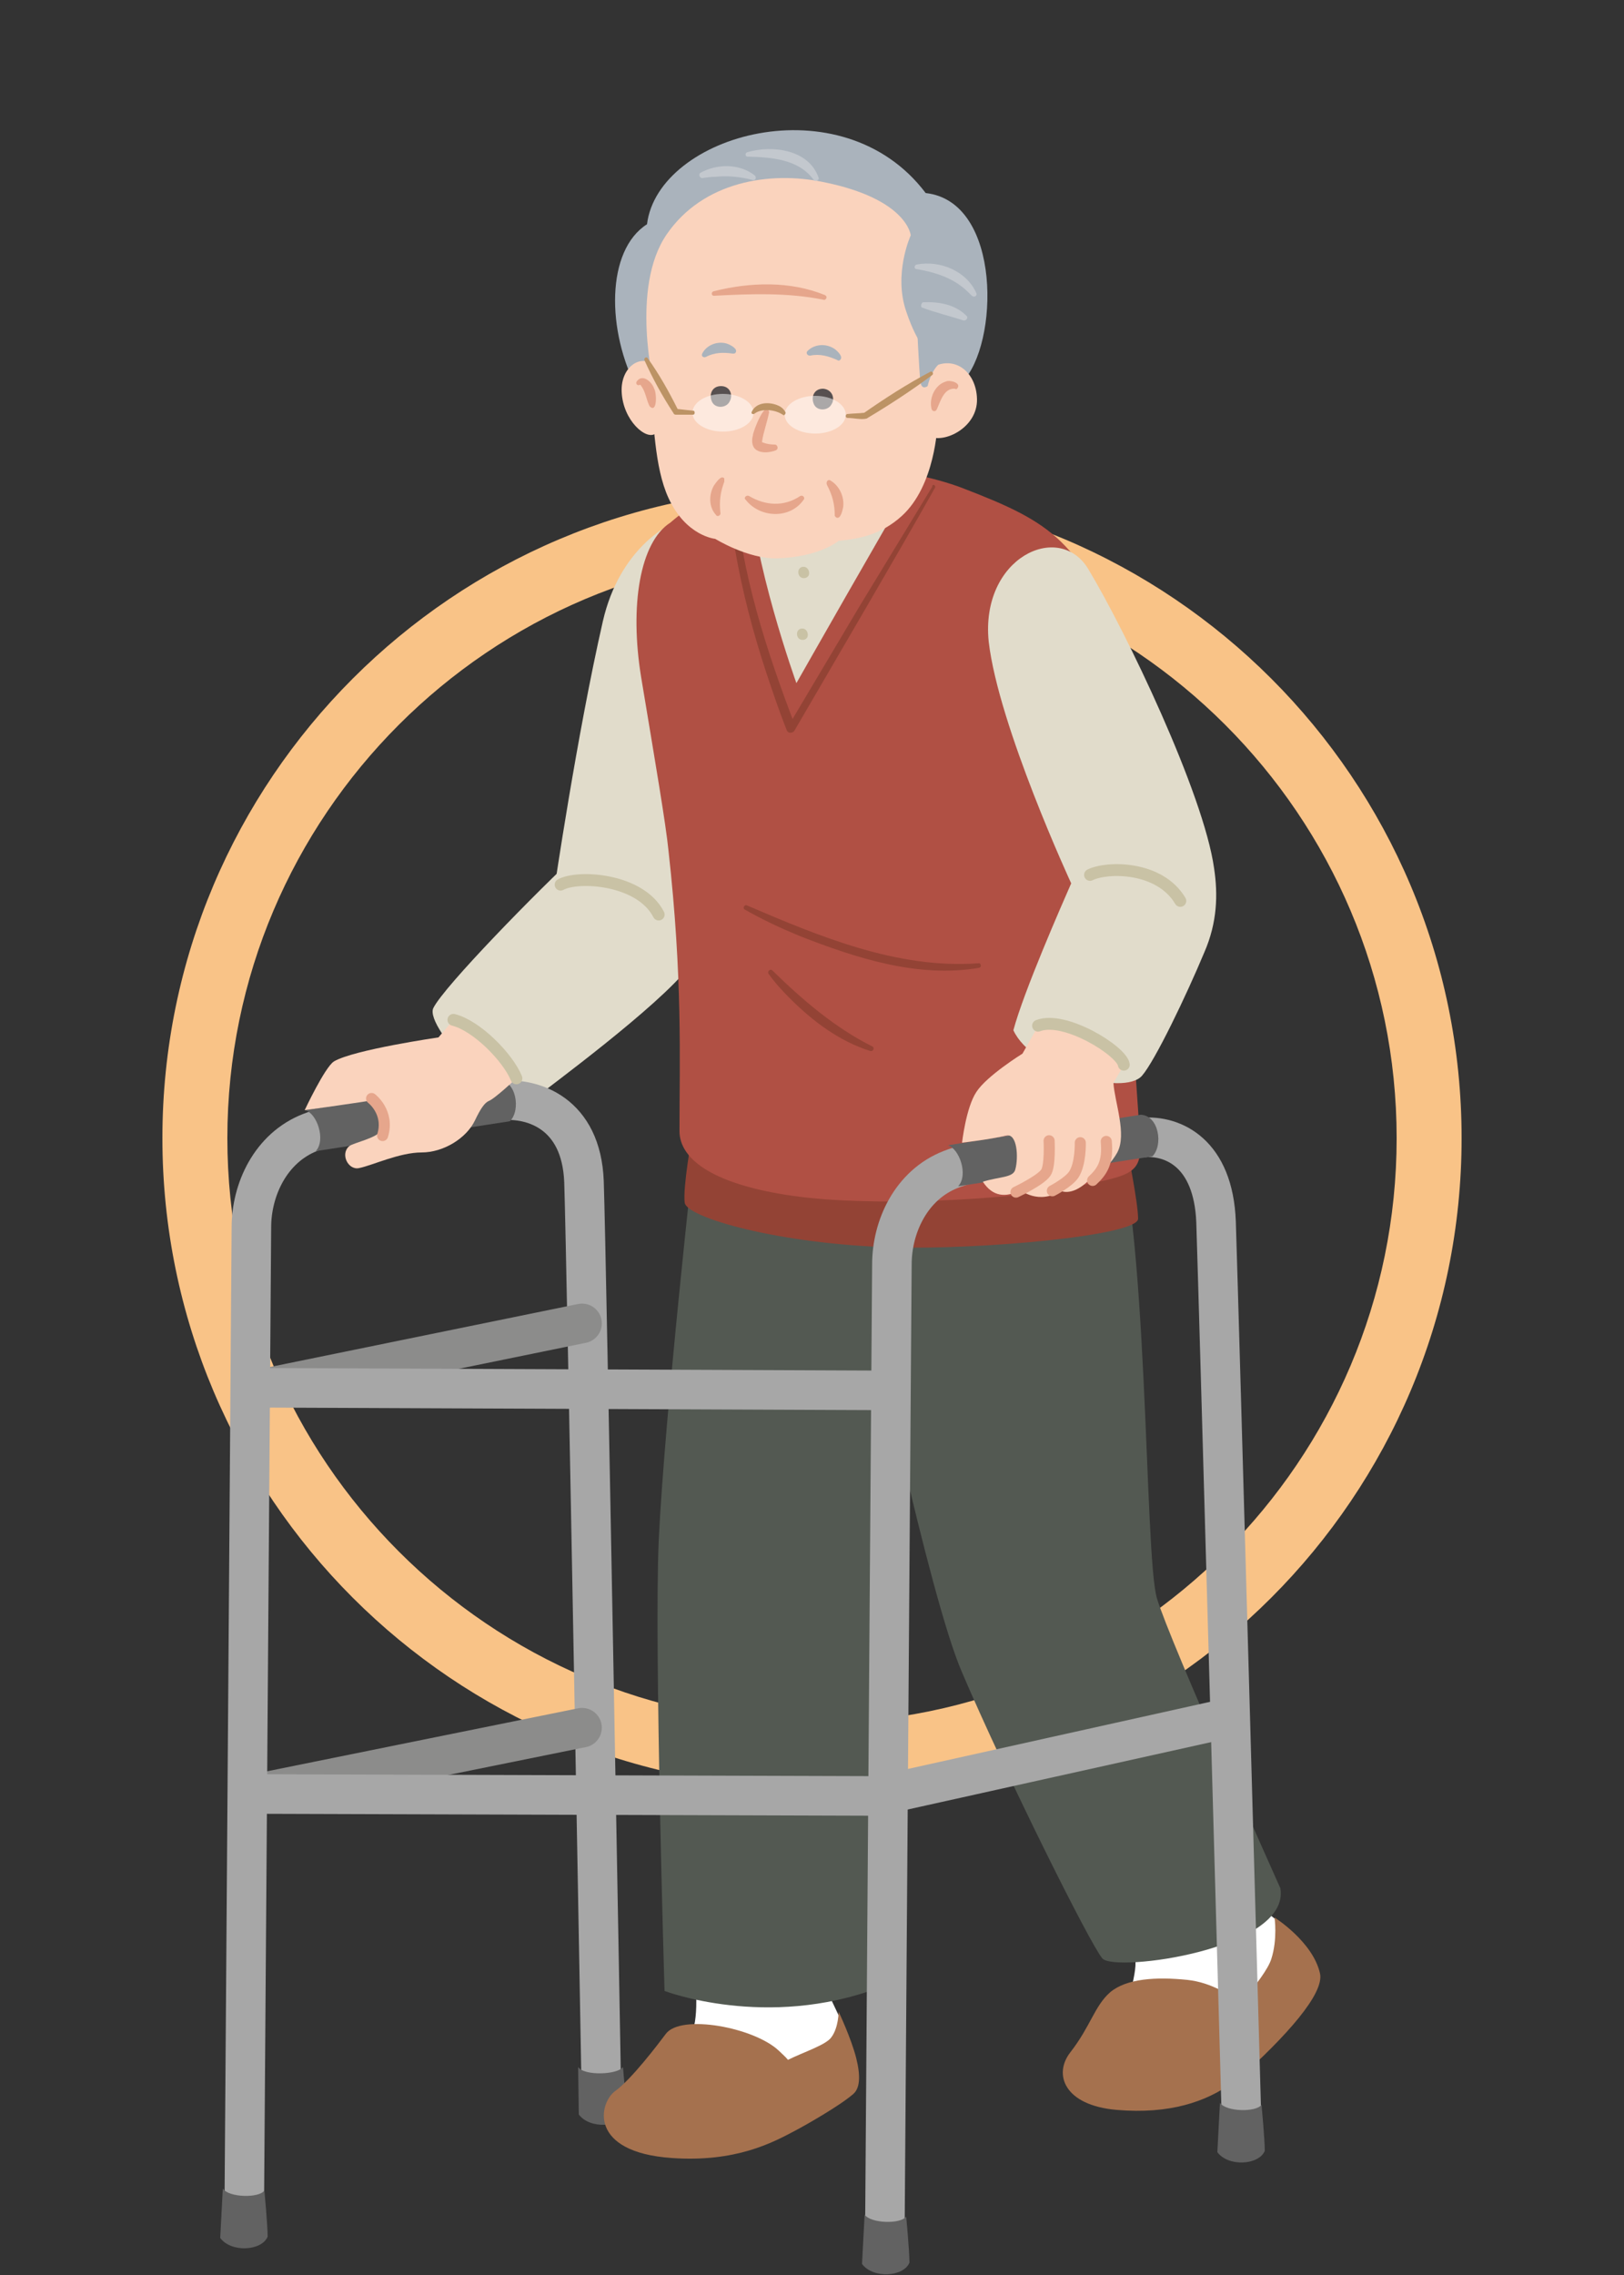 <?xml version="1.0" encoding="utf-8"?>
<!-- Generator: Adobe Illustrator 25.4.1, SVG Export Plug-In . SVG Version: 6.00 Build 0)  -->
<svg version="1.1" id="レイヤー_1" xmlns="http://www.w3.org/2000/svg" xmlns:xlink="http://www.w3.org/1999/xlink" x="0px"
	 y="0px" width="250px" height="350px" viewBox="0 0 250 350" style="enable-background:new 0 0 250 350;" xml:space="preserve">
<rect x="0" y="0" width="250" height="350" fill="#333333" stroke="none"/>
<style type="text/css">
	.st0{clip-path:url(#SVGID_00000177462573605068745540000001857621781195171994_);}
	.st1{fill:#F9C387;}
	.st2{fill:#E1DCCB;}
	.st3{fill:none;stroke:#A7A7A7;stroke-width:6.087;stroke-linecap:round;stroke-linejoin:round;stroke-miterlimit:10;}
	.st4{fill:#626262;}
	.st5{fill:none;stroke:#8C8C8B;stroke-width:6.087;stroke-linecap:round;stroke-linejoin:round;stroke-miterlimit:10;}
	.st6{fill:#FFFFFF;}
	.st7{fill:#A5714E;}
	.st8{fill:#535952;}
	.st9{fill:#934335;}
	.st10{fill:#B05044;}
	.st11{fill:#C9C2A5;}
	.st12{fill:none;stroke:#C9C2A5;stroke-width:1.826;stroke-linecap:round;stroke-linejoin:round;stroke-miterlimit:10;}
	.st13{fill:#FAD3BD;}
	.st14{fill:none;stroke:#E6A68C;stroke-width:1.704;stroke-linecap:round;stroke-linejoin:round;stroke-miterlimit:10;}
	.st15{fill:#575050;}
	.st16{fill:#E6A68C;}
	.st17{fill:#AAB3BC;}
	.st18{fill:#C3C8CE;}
	.st19{opacity:0.5;fill:#FFFFFF;}
	.st20{fill:#BC9365;}
</style>
<g>
	<defs>
		<rect id="SVGID_1_" width="250" height="350"/>
	</defs>
	<clipPath id="SVGID_00000147182378542465384450000005314199087605879171_">
		<use xlink:href="#SVGID_1_"  style="overflow:visible;"/>
	</clipPath>
	<g style="clip-path:url(#SVGID_00000147182378542465384450000005314199087605879171_);">
		<g>
			<path class="st1" d="M125,85.1c49.6,0,90,40.4,90,90s-40.4,90-90,90s-90-40.4-90-90S75.4,85.1,125,85.1 M125,75.1
				c-55.2,0-100,44.8-100,100s44.8,100,100,100s100-44.8,100-100S180.2,75.1,125,75.1L125,75.1z"/>
		</g>
		<g>
			<path class="st2" d="M106.1,148.7c-4.8,6.2-21.7,18.6-24.1,20.5c-3.5,2.7-16.7-11.1-15.3-14.1c1.6-3.3,16.1-18.1,22.6-24.1
				C99.8,125.4,111,140.5,106.1,148.7z"/>
			<g>
				<path class="st2" d="M85.3,137c0,0,3.5-23.9,7.5-41.4c2.6-11.4,10.4-14.9,10.4-14.9c5.9,4.6,4.4,22.1,5.1,33.2
					c1,14.5,0.5,20.8-1.7,34.1C105.6,155.5,85,146.9,85.3,137z"/>
			</g>
			<g>
				<path class="st3" d="M92.6,323.2c0,0-2.3-129.7-2.7-141.4c-0.4-10.6-7.9-12.9-12.6-12.5"/>
				<path class="st4" d="M89,318c0.9,1.4,6.1,1.2,6.9,0c0,0,0.5,5.3,0.5,7.1c-0.9,2.2-5.6,2.5-7.3,0.2L89,318z"/>
			</g>
			<line class="st5" x1="39.2" y1="276" x2="89.6" y2="265.8"/>
			<line class="st5" x1="39.2" y1="213.9" x2="89.6" y2="203.6"/>
			<g>
				<g>
					<g>
						<path class="st6" d="M106.6,302.2c0.6,2.5,1.1,8.9-0.4,11.2s-6.5,7.9-6.5,7.9s3.2,5.6,8.5,6.1c5.3,0.5,12.8-4,16.5-4.9
							c5.1-1.3,8-4.1,5.9-9.1c-2.1-5-5.6-11.2-6.1-14.7L106.6,302.2z"/>
						<path class="st7" d="M129.1,309.5c0,0,0,2.4-1.1,3.9c-0.8,1.2-4.3,2.3-6.7,3.5c-0.4-0.5-0.9-0.9-1.4-1.4
							c-3.8-3.6-15.1-5.7-17.4-2.6c-1.2,1.6-5.3,7-7.8,8.8c-2.5,1.8-4.2,9.4,8.7,10.3c9.9,0.7,15.6-2.4,19-4.2
							c1.7-0.9,6.8-3.8,8.9-5.6c1.1-0.9,1.2-2.8,0.5-5.6C131,313.5,129.1,309.5,129.1,309.5z"/>
					</g>
					<g>
						<path class="st8" d="M106.9,176.7c0,0-4.6,41.2-5.5,60.4c-0.7,16.3,0.9,69.2,0.9,69.2s15.7,6,33-0.5c0,0-2.8-51.8-0.6-59.7
							c2.2-7.9,17.8-59.3,17.8-59.3C152.8,173.2,111.2,163.9,106.9,176.7z"/>
					</g>
				</g>
				<g>
					<g>
						<path class="st6" d="M168.1,293.1c1.7,3,6.5,6.1,6.7,8.8c0.1,2.7-2.4,9.9-2.4,9.9s13.3,6.3,15.9,6.3c2.7,0,3.5-4.2,4.8-5.6
							c1.4-1.4,7.7-5.6,7.4-9.9c-0.4-4.2-2.9-6.4-5.5-8.4s-7.6-8.5-7.6-8.5L168.1,293.1z"/>
						<path class="st7" d="M182.8,304.6c7.4,0.8,12.7,8,12.7,8s-2,5.1-5.9,7.9c-3.9,2.8-9.5,4.8-17.7,4.1c-8.1-0.7-9.8-5.5-7.1-8.9
							c3.1-4,3.7-7.1,6.1-9.2C173.4,304.4,177.9,304.1,182.8,304.6z"/>
						<path class="st7" d="M188.2,311.2c0,0,6.5-6.7,7.5-9.8c1-3.1,0.5-6.4,0.5-6.4s5.9,3.7,7,8.6c0.7,3.1-5.2,9.7-12.7,16.4
							C185.5,324.3,184.6,315.7,188.2,311.2z"/>
					</g>
					<g>
						<path class="st8" d="M133.5,199.9c0,0,9.5,45.7,14.6,57.4c6.7,15.7,19.7,41.8,21.6,44s29-1.4,27.4-10.8c0,0-17-37.9-19-44.6
							c-2-6.7-1.2-59-7-74.1c-12.3-7.3-45.5,0.2-45.5,0.2L133.5,199.9z"/>
					</g>
				</g>
			</g>
			<path class="st9" d="M106.5,174.9c0,0-1.4,7.8-1.1,10.1c0.2,2.3,14.5,6.4,31.9,6.9c13.6,0.4,37.9-1.8,37.9-4.4
				s-1.8-11.3-1.8-11.3L106.5,174.9z"/>
			<path class="st10" d="M148.2,75.1c-8.3-3.2-30.5-7.3-45,5.3c-4.7,3-6.3,12.8-4.5,23.8c2.2,13.2,3.8,22.6,4.2,26.6
				c2.2,19.7,1.7,32.1,1.7,43.2c0,4.5,5.5,8.3,17.6,10c12.1,1.7,32.5,0.6,41.9-1.2c9.9-1.9,11.7-2,11.4-7.2
				c-0.7-12.3-2.4-30.7-2.9-50.1c-0.3-10.4,1.6-19.9,0-24.7C166.9,83.3,161.7,80.3,148.2,75.1z"/>
			<g>
				<g>
					<path class="st9" d="M143.9,75.1c-5.9,10.5-15.5,26.8-21.6,37.3c-0.3,0.5-1.1,0.4-1.2-0.1c-1.2-3-2.2-6-3.2-9
						c-2-6.1-3.6-12.2-4.7-18.5c-0.5-3.2-0.8-6.3-0.9-9.5c0-0.2,0.2-0.4,0.4-0.4c0.2,0,0.4,0.2,0.4,0.4c0.9,12.6,4.9,24.9,9.4,36.6
						c0,0-1.2-0.1-1.2-0.1l11-18.5l5.6-9.2l5.6-9.2C143.5,74.3,144.2,74.7,143.9,75.1L143.9,75.1z"/>
				</g>
				<g>
					<path class="st9" d="M115,139.3c11.2,4.8,23.2,9.8,35.6,8.9c0.4-0.1,0.6,0.6,0.1,0.7c-9.4,1.6-18.9-1.5-27.6-4.9
						c-2.9-1.2-5.7-2.5-8.5-4.1C114.3,139.7,114.6,139.1,115,139.3L115,139.3z"/>
				</g>
				<g>
					<path class="st9" d="M118.9,149.3c4.6,4.5,9.6,8.8,15.4,11.7c0.4,0.2,0.1,0.8-0.3,0.7c-4.8-1.5-8.9-4.6-12.4-8.1
						c-1.2-1.2-2.3-2.4-3.3-3.8C118.1,149.4,118.6,149,118.9,149.3L118.9,149.3z"/>
				</g>
			</g>
			<path class="st2" d="M141.3,72.6c-4.5,7.5-18.7,32.5-18.7,32.5s-6.9-19.1-7.3-31.3C122.4,69,141.3,72.6,141.3,72.6z"/>
			<path class="st11" d="M123.7,87.2c-0.7,0-1,0.7-0.7,1.3s1.2,0.6,1.5,0C124.7,88,124.4,87.2,123.7,87.2z"/>
			<path class="st11" d="M123.5,96.7c-0.7,0-1,0.7-0.7,1.3c0.3,0.6,1.2,0.6,1.5,0C124.5,97.5,124.2,96.7,123.5,96.7z"/>
			<g>
				<path class="st3" d="M191.2,328.9c0,0-3.6-129.1-4-140.9c-0.4-10.6-6.6-13.4-11.3-13s-24,2.7-29.5,4.9
					c-6.2,2.4-9.1,8.9-9.1,14.6l-1.1,151.1"/>
				<path class="st4" d="M145.9,176.2c1.8,0.5,3.2,4.6,1.6,6.3l29.9-4.6c1.7-1.7,1-6.3-1.8-6.4L145.9,176.2z"/>
				<path class="st4" d="M133.1,340.7c0.9,1.4,5.6,1.5,6.4,0.3c0,0,0.5,5.3,0.5,7.1c-0.9,2.2-5.6,2.5-7.3,0.2L133.1,340.7z"/>
				<path class="st4" d="M187.8,323.5c0.9,1.4,5.6,1.5,6.4,0.3c0,0,0.5,5.3,0.5,7.1c-0.9,2.2-5.6,2.5-7.3,0.2L187.8,323.5z"/>
			</g>
			<line class="st3" x1="39.2" y1="213.5" x2="135.1" y2="213.9"/>
			<line class="st3" x1="39.2" y1="276" x2="135.1" y2="276.3"/>
			<line class="st3" x1="187.8" y1="264.6" x2="135.1" y2="276.3"/>
			<g>
				<path class="st3" d="M77.3,169.3c-4.7,0.4-24,2.7-29.5,4.9c-6.2,2.4-9.1,8.9-9.1,14.6l-1.1,151.1"/>
				<path class="st4" d="M47,170.8c1.8,0.5,3.2,4.6,1.6,6.3l29.9-4.6c1.7-1.7,1-6.3-1.8-6.4L47,170.8z"/>
				<path class="st4" d="M34.3,336.7c0.9,1.4,5.6,1.5,6.4,0.3c0,0,0.5,5.3,0.5,7.1c-0.9,2.2-5.6,2.5-7.3,0.2L34.3,336.7z"/>
			</g>
			<g>
				<path class="st2" d="M167.5,87.5c5.8,9.6,17.8,34.6,19.4,46.1c0.6,4,0.5,8.3-1.5,12.9c-2.8,6.7-7.6,16.7-9.6,19
					c-2.8,3.2-16.9-0.7-19.8-7c1.6-6,7.5-19.4,8.9-22.6c0,0-11.2-24.2-12.7-37.2C150.9,85.8,163,80.1,167.5,87.5z"/>
				<path class="st12" d="M167.8,134.6c2.6-1.3,10.7-1.4,13.9,4"/>
			</g>
			<g>
				<g>
					<g>
						<path class="st13" d="M171.4,166.6c0.2,3,2.1,7.9,0.6,10.7c-1.6,2.9-4.6,4.5-4.6,4.5c-2.5,2.3-4.1,1.4-4.1,1.4
							c-3.4,2.2-6.2-0.1-6.2-0.1c-2.3,1.2-4.3,1-5.8-1.3c2.6-0.8,4.7-0.6,5-1.9c0.5-1.8,0.3-5.6-1.4-5.2c-2.5,0.6-6.8,1.1-6.8,1.1
							s0.6-5.4,2.2-7.8c1.6-2.5,7.1-5.9,7.1-5.9l2.5-4.4c4.1-1.6,12.9,3.9,13.2,6L171.4,166.6z"/>
						<path class="st12" d="M159.8,157.8c4.1-1.6,12.9,3.9,13.2,6"/>
						<g>
							<path class="st14" d="M156.4,183.4c0,0,3.8-1.8,4.6-3c0.7-1,0.5-4.9,0.5-4.9"/>
							<path class="st14" d="M162,183.2c0,0,2.5-1.3,3.3-2.5c1.1-1.7,1-4.9,1-4.9"/>
							<path class="st14" d="M168.2,181.6c1.5-1.4,2.4-2.8,2.1-6"/>
						</g>
					</g>
				</g>
			</g>
			<path class="st12" d="M86.3,136.1c2.7-1.5,12.3-0.9,15.1,4.6"/>
			<g>
				<g>
					<path class="st13" d="M79.5,165.9c-1.3-3.2-6.1-8.1-9.7-9l-2.3,2.7c0,0-13.1,1.9-16.1,3.7c-1.4,0.9-4.5,7.5-4.5,7.5
						s10-1.4,10.2-1.5c0.7-0.4,2.2,3.6,1.5,4.7c-0.7,1.1-4.1,1.8-4.8,2.3c-1.5,1.2-0.2,3.8,1.5,3.4c2-0.4,6.2-2.4,9.6-2.4
						c3.4,0,6.9-2.2,8.2-4.9c0.9-1.9,1.5-2.7,2.1-3C76.1,169.1,79.5,165.9,79.5,165.9z"/>
					<path class="st12" d="M79.5,165.9c-1.3-3.2-6.1-8.1-9.7-9"/>
					<path class="st14" d="M57.2,169c0,0,2.8,2.1,1.7,5.7"/>
				</g>
			</g>
			<g>
				<path class="st13" d="M144.3,65.4c0,0-0.3,9.3-5.5,14c-3.1,2.8-6.4,3.5-9.7,3.8c0,0-2.9,2.5-9.5,2.7c-4.5,0.1-9.5-3-9.5-3
					s-4.5-0.4-7.2-6.3c-2.2-4.8-2.2-11.7-2.9-17.5c-1.8-13.3-1.2-23.7,2.3-27.6c3.5-3.9,14.2-8.2,24.8-6.1s15.6,7.8,16.9,13.5
					C145.4,44.6,144.3,65.4,144.3,65.4z"/>
				<path class="st15" d="M111,59.4c-1.4,0-1.9,1.3-1.4,2.4c0.5,1.1,2.2,1,2.7,0C112.9,60.8,112.4,59.4,111,59.4z"/>
				<path class="st15" d="M126.7,59.8c-1.4,0-1.9,1.3-1.4,2.4c0.5,1.1,2.2,1,2.7,0C128.6,61.3,128.1,59.9,126.7,59.8z"/>
				<g>
					<path class="st16" d="M115.3,76.3c2.5,1.5,5.4,1.7,7.9,0c0.4-0.2,0.8,0.3,0.5,0.6c-2.1,3-6.7,2.8-8.9,0
						C114.4,76.6,114.9,76.1,115.3,76.3L115.3,76.3z"/>
				</g>
				<g>
					<path class="st16" d="M118.4,63.4c-0.3,1.6-0.9,3.1-1.1,4.6c-0.1,0,0,0,0.2,0.1c0.5,0.2,1.2,0.3,1.8,0.3c0.2,0,0.4,0.2,0.4,0.5
						c0,0.2-0.1,0.3-0.3,0.4c-0.9,0.3-2.1,0.5-3-0.1c-0.7-0.5-0.7-1.5-0.5-2.2C115.9,66.4,117.9,61.3,118.4,63.4L118.4,63.4z"/>
				</g>
				<g>
					<path class="st16" d="M109.9,44.8c5.6-1.4,11.7-1.6,17.1,0.6c0.2,0.1,0.3,0.3,0.2,0.5c-0.1,0.2-0.3,0.3-0.5,0.2
						c-5.5-1.1-11.1-0.9-16.7-0.6C109.5,45.6,109.4,44.9,109.9,44.8L109.9,44.8z"/>
				</g>
				<g>
					<path class="st16" d="M111.5,74.1c-0.6,1.6-0.8,3-0.6,4.8c0.1,0.4-0.5,0.7-0.7,0.3c-1.1-1.2-1.1-3.1-0.3-4.5
						c0.3-0.4,1.1-1.7,1.6-1.1C111.5,73.8,111.5,74,111.5,74.1L111.5,74.1z"/>
				</g>
				<g>
					<path class="st16" d="M127.8,73.9c1.4,0.8,2.2,2.5,2,4.1c-0.1,0.5-0.4,2-1.1,1.6c-0.1-0.1-0.2-0.2-0.2-0.3
						c0-1.8-0.4-3.2-1.2-4.7C127.1,74.1,127.5,73.7,127.8,73.9L127.8,73.9z"/>
				</g>
				<path class="st17" d="M98.2,60.1c1.9-1.3,2.5-0.7,2.5-0.7s-3.7-15.1,1.9-23.3s15.9-9.8,24.1-8.1c13,2.6,13.5,8.2,13.5,8.2
					s-2.7,5.9-0.7,11.7c1.9,5.7,3.9,6.8,3.9,6.8s0.4,4,0.7,5.7c0.9-0.1,0.9,1.5,4-1.6c5.7-5.7,6.2-27.8-5.6-29.1
					c-12.9-17.1-41.2-9-42.9,4.8C93.3,38.5,93.3,50.9,98.2,60.1z"/>
				<g>
					<path class="st17" d="M124.3,54c1.1-1.1,2.9-1.2,4.2-0.3c0.4,0.3,1.4,1.2,0.8,1.7c-0.1,0.1-0.3,0.1-0.4,0
						c-1.3-0.6-2.7-1-4.1-0.7C124.3,54.8,124,54.3,124.3,54L124.3,54z"/>
				</g>
				<g>
					<path class="st17" d="M108.1,54.4c0.7-1.4,2.5-2,3.9-1.5c0.5,0.2,1.7,0.8,1.2,1.4c-0.1,0.1-0.2,0.1-0.4,0.1
						c-1.4-0.2-2.8-0.2-4.1,0.5C108.3,55.1,107.9,54.8,108.1,54.4L108.1,54.4z"/>
				</g>
				<g>
					<path class="st13" d="M142.9,56.9c3.7-2.6,7.4,0.1,7.5,4.5s-5.1,6.9-7.4,5.7C140.7,65,141,58.3,142.9,56.9z"/>
					<g>
						<path class="st16" d="M147,59.8c-1.7-0.1-2.2,1.9-2.8,3.2c-0.2,0.4-0.7,0.3-0.8-0.1c-0.4-1.6,0.5-3.7,2.2-4.2
							c0.6-0.3,2.4,0.2,1.8,1C147.3,59.9,147.1,59.9,147,59.8L147,59.8z"/>
					</g>
				</g>
				<g>
					<path class="st13" d="M101.3,56.7c-2.3-2.7-5.8-0.4-5.6,3.6c0.2,4.4,3.8,7.5,5.2,6.4C102.4,64.7,102.6,58.1,101.3,56.7z"/>
					<g>
						<path class="st16" d="M98,58.7c0.9-1.3,2.4,0.1,2.7,1.1c0.4,0.6,0.5,3.9-0.7,2.7c-0.5-1-0.6-2.1-1.2-3
							c-0.2-0.2-0.1-0.3-0.3-0.3C98.2,59.4,97.8,59.1,98,58.7L98,58.7z"/>
					</g>
				</g>
				<g>
					<g>
						<path class="st18" d="M115.1,23.4c3.8-1.1,9.4-0.4,10.9,3.9c0.1,0.2,0,0.4-0.3,0.5c-0.2,0.1-0.4,0-0.5-0.2
							c-2.3-3.1-6.4-3.4-10-3.5C114.7,24.2,114.6,23.5,115.1,23.4L115.1,23.4z"/>
					</g>
					<g>
						<path class="st18" d="M141.1,40.7c3.6-0.7,7.7,1,9.2,4.4c0.1,0.2,0,0.4-0.2,0.5c-0.2,0.1-0.3,0-0.5-0.1
							c-0.6-0.6-1.2-1.2-1.8-1.6c-1.9-1.4-4.3-2.1-6.7-2.5C140.7,41.4,140.7,40.8,141.1,40.7L141.1,40.7z"/>
					</g>
					<g>
						<path class="st18" d="M142.1,46.5c2.4-0.1,4.9,0.3,6.7,2.1c0.3,0.3-0.1,0.8-0.5,0.7c-2.1-0.7-4.3-1.2-6.4-2
							C141.7,47.2,141.8,46.6,142.1,46.5L142.1,46.5z"/>
					</g>
					<g>
						<path class="st18" d="M107.8,26.6c2.5-1.4,6-1.5,8.4,0.4c0.3,0.3,0.1,0.8-0.3,0.7c-1.9-0.5-3.8-0.7-5.8-0.5
							c-0.7,0-1.3,0.1-2,0.2C107.7,27.4,107.5,26.8,107.8,26.6L107.8,26.6z"/>
					</g>
				</g>
				<path class="st17" d="M144.8,55.8c-1.5,1.1-2,3.6-2,3.6s-0.9,0.7-1.1-0.6c-0.2-1.3-0.6-10.1-0.6-10.1S144.9,52.2,144.8,55.8z"/>
				<g>
					<ellipse class="st19" cx="111.3" cy="63.5" rx="4.7" ry="2.9"/>
					<ellipse class="st19" cx="125.5" cy="63.8" rx="4.7" ry="2.9"/>
					<g>
						<g>
							<path class="st20" d="M120.5,63.8c-1.2-0.8-3.2-1-4.3-0.2c-0.2,0.2-0.6,0.1-0.5-0.2c0.7-1.6,2.8-1.6,4.1-1
								c0.5,0.2,0.9,0.6,1.1,1c0.1,0.1,0,0.3-0.1,0.4C120.7,63.9,120.6,63.9,120.5,63.8L120.5,63.8z"/>
						</g>
						<g>
							<path class="st20" d="M106.7,63.8c-0.9,0-1.8,0-2.7,0c-0.1,0-0.3-0.1-0.3-0.2c-1.7-2.6-3.2-5.3-4.5-8.2
								c-0.1-0.3,0.3-0.6,0.5-0.3c1.8,2.5,3.3,5.2,4.7,8c0,0-0.3-0.2-0.3-0.2c0.9,0.1,1.8,0.2,2.7,0.3C107,63.3,107,63.8,106.7,63.8
								L106.7,63.8z"/>
						</g>
						<g>
							<path class="st20" d="M130.4,63.7c0.9-0.1,1.8-0.1,2.7-0.2l-0.2,0.1c3.3-2.3,6.7-4.5,10.3-6.4c0.3-0.2,0.6,0.3,0.3,0.5
								c-3.2,2.4-6.6,4.6-10.1,6.7c-0.9,0.2-2-0.1-2.9-0.1C130.1,64.3,130.1,63.8,130.4,63.7L130.4,63.7z"/>
						</g>
					</g>
				</g>
			</g>
		</g>
	</g>
</g>
</svg>
